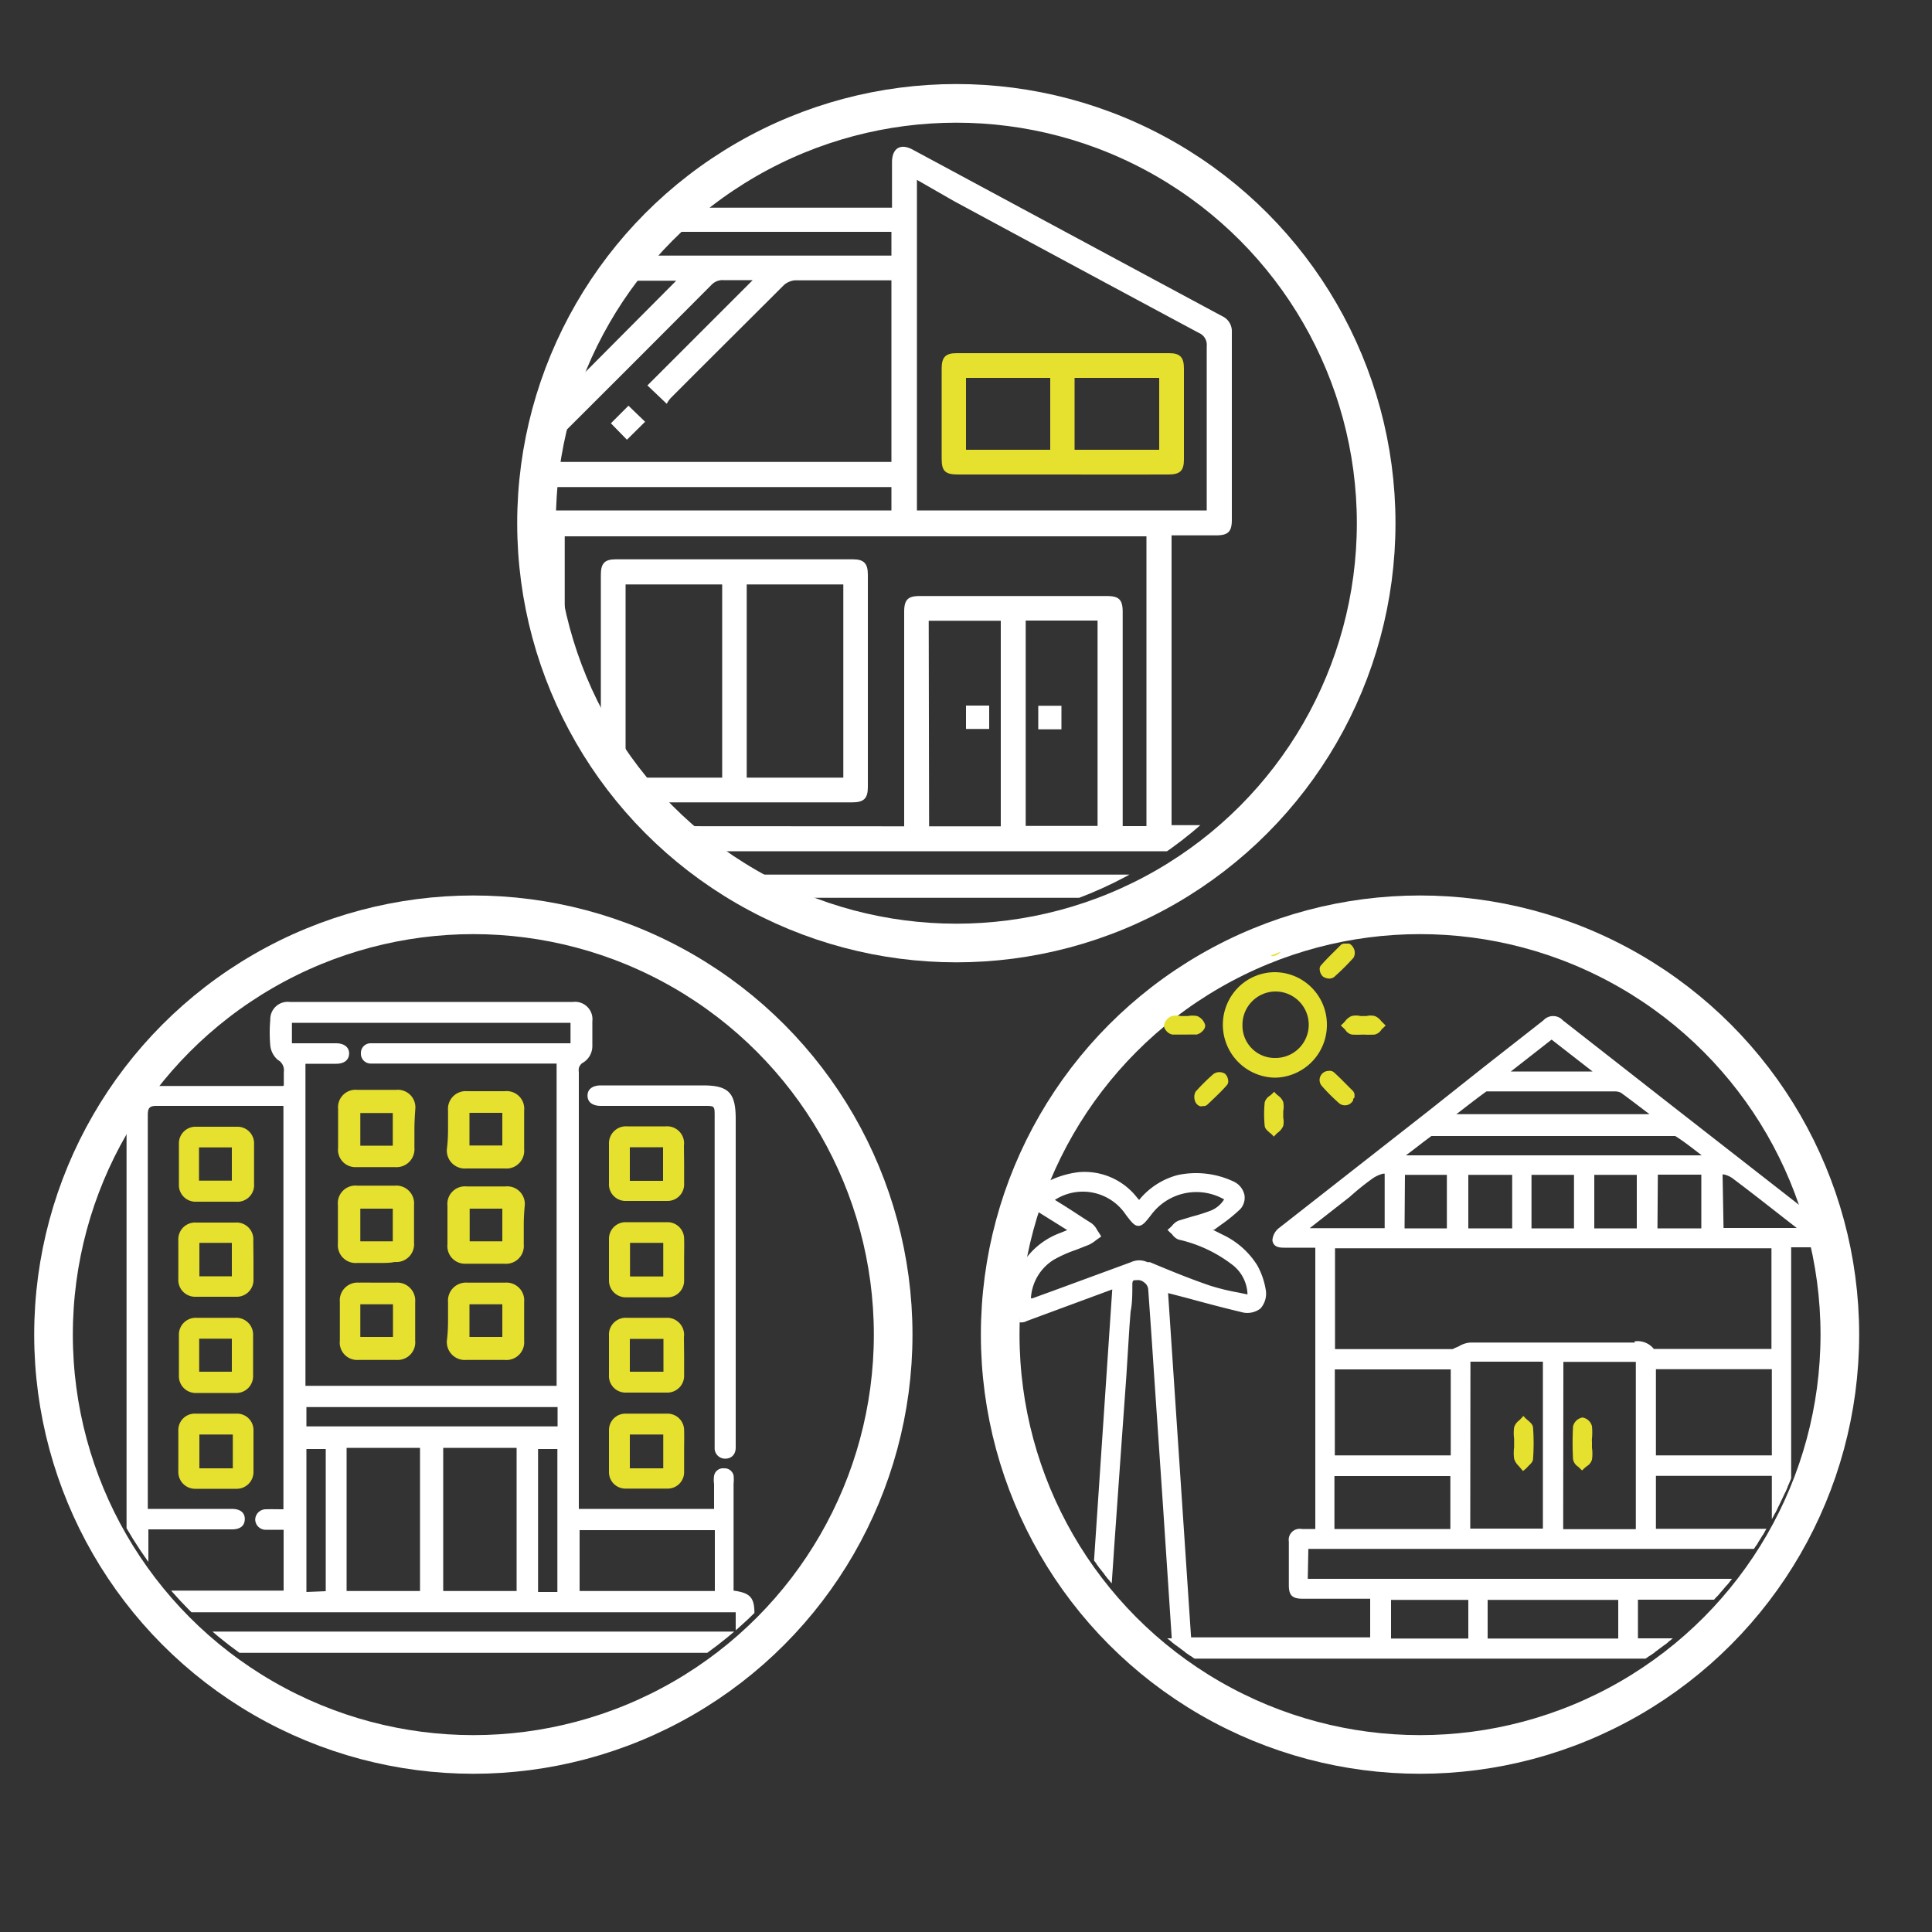 <svg id="Capa_1" data-name="Capa 1" xmlns="http://www.w3.org/2000/svg" xmlns:xlink="http://www.w3.org/1999/xlink" viewBox="0 0 100 100"><rect x="0" y="0" width="100" height="100" fill="#333333" stroke="none"/><defs><style>.cls-1,.cls-2{fill:none;}.cls-2{stroke:#fff;stroke-miterlimit:10;stroke-width:2px;}.cls-3{clip-path:url(#clip-path);}.cls-4{fill:#fff;}.cls-5{fill:#e6e02f;}.cls-6{clip-path:url(#clip-path-2);}.cls-7{clip-path:url(#clip-path-3);}</style><clipPath id="clip-path"><circle class="cls-1" cx="48.5" cy="27.08" r="20.74"/></clipPath><clipPath id="clip-path-2"><circle class="cls-1" cx="24.5" cy="68.71" r="20.74"/></clipPath><clipPath id="clip-path-3"><circle class="cls-1" cx="73.5" cy="68.71" r="20.74"/></clipPath></defs><circle class="cls-2" cx="49.5" cy="27.08" r="21.73"/><circle class="cls-2" cx="24.5" cy="69.08" r="21.73"/><circle class="cls-2" cx="73.5" cy="69.08" r="21.73"/><g class="cls-3"><path class="cls-4" d="M27.94,27.71H25.56c-.53,0-.74-.22-.75-.74V24.74c0-.61.2-.8.8-.8h.44V14.51h-.57a.59.59,0,0,1-.66-.65c0-.82,0-1.65,0-2.47a.59.59,0,0,1,.63-.64H46.17V8.4c0-.73.44-1,1.08-.65q8,4.31,16,8.61a.86.86,0,0,1,.51.84q0,4.85,0,9.7c0,.62-.19.81-.82.81h-2.3v15l.33,0h2.12a.59.59,0,0,1,.67.64c0,.82,0,1.65,0,2.47a.6.6,0,0,1-.67.65,1.77,1.77,0,0,1-.23,0H25.71c-.73,0-.9-.16-.9-.89V43.5c0-.49.22-.71.72-.71h2.41ZM46.8,42.77V31.67c0-.63.19-.82.81-.82h9.66c.65,0,.84.18.84.83V42.76h1.23v-15H29.23v15Zm.66-33.46V26.42h15V26c0-2.69,0-5.38,0-8.08a.67.67,0,0,0-.41-.69q-6.36-3.41-12.69-6.83ZM27.65,23.91H46.14v-9.4h-5a1,1,0,0,0-.56.24c-2,2-3.92,3.9-5.87,5.86a1.52,1.52,0,0,0-.2.29l-1-.95,5.45-5.45c-.52,0-1,0-1.5,0a.8.8,0,0,0-.65.26q-4.41,4.43-8.83,8.83ZM26.09,45.27h36.4V44.06H26.09Zm22-2.5H51.8V32.13H48.07Zm5-10.65V42.75h3.72V32.12ZM27.34,22.23,35,14.53H27.34Zm-1.25-9H46.14V12h-20Zm0,13.19H46.14V25.21h-20Z"/><path class="cls-4" d="M38,41.53H31.9c-.6,0-.8-.2-.8-.79,0-3.66,0-7.33,0-11,0-.58.2-.79.76-.79H44.15c.56,0,.77.21.77.79v11c0,.59-.21.79-.81.79Zm-.62-1.28v-10h-5v10Zm6.27,0v-10h-5v10Z"/><path class="cls-5" d="M55,24.56c-1.81,0-3.61,0-5.42,0-.66,0-.84-.18-.84-.82V19.07c0-.58.2-.79.77-.79h11c.57,0,.77.21.77.79v4.71c0,.59-.2.78-.81.78C58.61,24.57,56.78,24.56,55,24.56Zm-5-1.28h4.36V19.56H50Zm10-3.72H55.62v3.72H60Z"/><path class="cls-4" d="M32.53,21l.86.83-.94.93-.83-.85Z"/><path class="cls-4" d="M50,36.52h1.2v1.21H50Z"/><path class="cls-4" d="M54.94,37.75h-1.2V36.53h1.2Z"/></g><g class="cls-6"><path class="cls-4" d="M14.69,56.18c0-.27,0-.48,0-.69a.61.61,0,0,0-.31-.63,1.14,1.14,0,0,1-.39-.74,7.49,7.49,0,0,1,0-1.34.9.9,0,0,1,1-.92H29.66a.9.9,0,0,1,1,1c0,.43,0,.85,0,1.28a1,1,0,0,1-.53.89.5.5,0,0,0-.17.26.74.74,0,0,0,0,.21V78.1h7c0-.43,0-.86,0-1.29a1.46,1.46,0,0,1,0-.42.47.47,0,0,1,.51-.39.48.48,0,0,1,.5.37,2,2,0,0,1,0,.42v5.54c.87.12,1.08.36,1.08,1.2,0,.38,0,.76,0,1.13a.86.86,0,0,1-.9.89c-.35,0-.71,0-1.06,0H6.6c-.72,0-1.2-.4-1.13-1.13a7.69,7.69,0,0,0,0-1c0-.78.25-1,1.08-1.13V57.74a3.08,3.08,0,0,1,0-.53,1.2,1.2,0,0,1,1.24-1h6.86Zm1.12,15.55h13V55.05H19.18a.51.51,0,0,1-.5-.54.5.5,0,0,1,.49-.51c.1,0,.21,0,.31,0H29.53V52.94H15.11V54h2.28c.43,0,.69.21.68.54s-.26.52-.67.52H15.81Zm-1.14,6.39V57.24h-.35c-2.07,0-4.15,0-6.22,0-.37,0-.45.12-.45.47q0,10,0,20v.39H12c.44,0,.68.2.67.54s-.24.52-.66.52H7.68v3.17h7V79.18h-.9a.54.54,0,0,1-.57-.54.55.55,0,0,1,.56-.52C14.05,78.11,14.35,78.12,14.67,78.12Zm23.41,5.33H6.56v1H38.08ZM17.94,74.94v7.41h3.8V74.94Zm5,0v7.41h3.8V74.94ZM37,79.2H30v3.15h7Zm-8.14-6.37h-13v1h13Zm-12,9.53V75h-1v7.4ZM27.85,75v7.4h1V75Z"/><path class="cls-4" d="M38.08,66.19v8.42c0,.1,0,.21,0,.32,0,.36-.23.57-.54.57a.54.54,0,0,1-.55-.57c0-.12,0-.23,0-.35V57.77c0-.53,0-.53-.54-.53H31.1c-.44,0-.69-.2-.69-.53s.25-.53.7-.53h5.27c1.33,0,1.7.38,1.7,1.73v8.28Z"/><path class="cls-5" d="M35.41,60.25v1a.86.86,0,0,1-.9.91c-.7,0-1.39,0-2.09,0a.86.86,0,0,1-.9-.92V59.22a.88.88,0,0,1,.94-.92h2a.88.88,0,0,1,.94,1Zm-1.09.87V59.38H32.6v1.74Z"/><path class="cls-5" d="M35.41,70.16v1a.87.87,0,0,1-.9.92c-.7,0-1.39,0-2.09,0a.86.86,0,0,1-.9-.92V69.13a.87.87,0,0,1,.94-.92h2a.88.88,0,0,1,.94,1Zm-1.07-.86H32.6V71h1.74Z"/><path class="cls-5" d="M35.41,65.21c0,.35,0,.71,0,1.06a.86.86,0,0,1-.87.88H32.38a.87.87,0,0,1-.86-.86q0-1.1,0-2.19a.86.86,0,0,1,.84-.84h2.19a.86.86,0,0,1,.86.85C35.42,64.48,35.41,64.85,35.41,65.21Zm-2.8-.88v1.74h1.72V64.33Z"/><path class="cls-5" d="M35.41,75.12c0,.35,0,.71,0,1.06a.85.85,0,0,1-.87.87q-1.08,0-2.16,0a.85.85,0,0,1-.86-.85q0-1.1,0-2.19a.85.85,0,0,1,.84-.84q1.1,0,2.19,0a.86.86,0,0,1,.86.85C35.42,74.39,35.41,74.75,35.41,75.12ZM34.33,76V74.25H32.6V76Z"/><path class="cls-5" d="M21.45,58.46c0,.32,0,.63,0,.95a.93.93,0,0,1-1,1c-.67,0-1.34,0-2,0a.9.9,0,0,1-.95-1q0-1,0-2a.91.91,0,0,1,1-1c.65,0,1.31,0,2,0a.91.91,0,0,1,1,.94C21.47,57.77,21.45,58.12,21.45,58.46Zm-1.12.84V57.61H18.65V59.3Z"/><path class="cls-5" d="M23.19,58.4c0-.31,0-.61,0-.92a.92.92,0,0,1,1-1c.65,0,1.29,0,1.94,0a.91.91,0,0,1,1,1c0,.66,0,1.32,0,2a.92.92,0,0,1-1,1q-1,0-2,0a.93.93,0,0,1-1-1C23.18,59.08,23.19,58.74,23.19,58.4Zm1.11.89H26V57.6H24.3Z"/><path class="cls-5" d="M19.49,66.39h1a.93.93,0,0,1,1,1c0,.66,0,1.32,0,2a.91.91,0,0,1-.95,1c-.67,0-1.35,0-2,0a.9.9,0,0,1-.95-1q0-1,0-2a.92.92,0,0,1,1-1C18.83,66.38,19.16,66.39,19.49,66.39Zm.85,1.12H18.65V69.2h1.69Z"/><path class="cls-5" d="M23.19,68.31c0-.31,0-.61,0-.92a.93.93,0,0,1,1-1c.65,0,1.29,0,1.94,0a.92.92,0,0,1,1,1c0,.65,0,1.31,0,2a.92.92,0,0,1-1,1q-1,0-2,0a.93.93,0,0,1-1-1C23.18,69,23.19,68.65,23.19,68.31Zm1.11.89H26V67.51H24.3Z"/><path class="cls-5" d="M19.49,65.37c-.33,0-.66,0-1,0a.92.92,0,0,1-1-1q0-1,0-2a.91.91,0,0,1,1-1h1.94a.92.92,0,0,1,1,1q0,1,0,1.95a.92.92,0,0,1-1,1C20.15,65.38,19.82,65.37,19.49,65.37Zm.84-1.12V62.56H18.65v1.69Z"/><path class="cls-5" d="M27.11,63.41c0,.32,0,.64,0,1a.92.92,0,0,1-1,1q-1,0-2,0a.91.91,0,0,1-.95-1c0-.66,0-1.32,0-2a.91.91,0,0,1,1-1h2a.91.91,0,0,1,1,1C27.13,62.73,27.11,63.07,27.11,63.41ZM26,64.25V62.56H24.31v1.69Z"/><path class="cls-5" d="M11.18,77.06H10.12a.87.87,0,0,1-.89-.9c0-.7,0-1.41,0-2.12a.85.85,0,0,1,.88-.87c.71,0,1.43,0,2.15,0a.85.85,0,0,1,.86.85c0,.74,0,1.47,0,2.2a.87.87,0,0,1-.84.84h-1.1Zm.87-2.81H10.32V76h1.73Z"/><path class="cls-5" d="M11.16,62.2h-1a.86.86,0,0,1-.9-.88c0-.7,0-1.41,0-2.12a.86.86,0,0,1,.9-.88c.69,0,1.39,0,2.09,0a.86.86,0,0,1,.9.91v2.05a.86.86,0,0,1-.93.92Zm-.86-1.09H12V59.39H10.3Z"/><path class="cls-5" d="M11.18,68.21h1a.87.87,0,0,1,.92.91c0,.69,0,1.39,0,2.08a.87.87,0,0,1-.92.9c-.68,0-1.37,0-2,0a.87.87,0,0,1-.92-.9c0-.7,0-1.39,0-2.09a.87.87,0,0,1,.92-.9ZM10.31,71H12V69.29H10.31Z"/><path class="cls-5" d="M13.12,65.2v1a.87.87,0,0,1-.9.92H10.13a.87.87,0,0,1-.9-.92v-2a.87.87,0,0,1,.94-.92h2a.87.87,0,0,1,.94.95Zm-2.8-.87v1.73H12V64.33Z"/></g><g class="cls-7"><path class="cls-4" d="M52.52,66.79c.06-.2.13-.41.2-.61A3.76,3.76,0,0,1,54.94,64l.67-.26-1.88-1.2c-.56-.36-.56-.53,0-.89a4.83,4.83,0,0,1,2.12-.81,3.34,3.34,0,0,1,2.85,1.25l.21.24,0,0A3.71,3.71,0,0,1,61,61a4.33,4.33,0,0,1,2.79.33.72.72,0,0,1,.28,1.16,10.84,10.84,0,0,1-1.28,1,2,2,0,0,1-.38.17l.84.41A4.07,4.07,0,0,1,65,65.61a3.74,3.74,0,0,1,.4,1.18c.13.79-.33,1.21-1.11,1-1.32-.31-2.62-.68-4-1L61.52,85H71.1V82.6H67.43c-.46,0-.56-.1-.56-.55,0-.75,0-1.5,0-2.25,0-.35.14-.5.49-.48s.57,0,.87,0V64.42H66.59c-.22,0-.53.07-.57-.23s.16-.39.31-.51q4.77-3.74,9.55-7.46L80,53a.52.52,0,0,1,.76,0q6.69,5.24,13.39,10.47a.93.93,0,0,1,.29.52c0,.31-.12.48-.46.47s-1,0-1.46,0V79.33c.29,0,.59,0,.89,0s.47.14.47.46c0,.77,0,1.53,0,2.3,0,.37-.17.51-.52.51H89.6V85h3.78c.25,0,.5,0,.52.33s-.27.36-.52.36H54.16a1.35,1.35,0,0,1-.45,0,1.53,1.53,0,0,1-.37-.31c.13-.12.24-.33.37-.34a8.8,8.8,0,0,1,1.15,0H56.5l1.25-18.56-3.47,1.29-1.15.43a.46.46,0,0,1-.61-.14ZM91.86,70V64.44H68.94V70H75.1a.6.6,0,0,0,.25-.1,2.43,2.43,0,0,1,.76-.28c2.8,0,5.6,0,8.4,0,.36,0,.71,0,1,.32,0,.07.22.07.34.07h6ZM67.56,81.89H93.23V80H67.56ZM57.18,85h3.64c0-.57-.07-1.1-.1-1.63l-.36-5.39q-.18-2.85-.38-5.68c-.13-1.87-.25-3.73-.38-5.6a.73.73,0,0,0-.79-.61c-.18,0-.39.06-.4.36,0,.74-.1,1.47-.15,2.21-.15,2.26-.29,4.52-.44,6.78-.18,2.64-.36,5.29-.55,7.93Zm18.76-5.67H80v-9H75.94Zm8.9,0v-9H80.75v9h4.09ZM63.6,62a3.11,3.11,0,0,0-4.11.76c-.55.7-.55.7-1.08,0a2.84,2.84,0,0,0-4.11-.64c.72.44,1.43.87,2.12,1.32a2,2,0,0,1,.36.48,3.08,3.08,0,0,1-.48.32,14.65,14.65,0,0,0-1.82.78A2.69,2.69,0,0,0,53.2,67.4c.13-.05.22-.07.3-.11l5.1-1.87a.89.89,0,0,1,.73,0c1.08.45,2.16.89,3.27,1.27a21.12,21.12,0,0,0,2.12.51,2.1,2.1,0,0,0-.87-1.91A7.38,7.38,0,0,0,61.07,64c-.14,0-.25-.22-.37-.33.12-.12.23-.28.38-.33.52-.19,1.07-.3,1.59-.5A1.56,1.56,0,0,0,63.6,62Zm11.64,8.71H68.93V75.5h6.31Zm10.33,4.78h6.29V70.7H85.57Zm3-15.53c-.64-.5-1.21-1-1.8-1.39a.65.65,0,0,0-.35-.06H74.34a.57.57,0,0,0-.35.06c-.59.44-1.15.89-1.79,1.39Zm-3,19.33h6.29V76.23H85.56Zm-16.64,0h6.29V76.23H68.92Zm7.89,3.31V85h7.08V82.61ZM74.94,57.79h11c-.68-.51-1.27-1-1.88-1.41a.73.73,0,0,0-.42-.1H77.2a.7.7,0,0,0-.36,0Zm14,24.84H84.6V85h4.3ZM71.82,85H76.1V82.63H71.82Zm7.31-21.24h2.52v-3.1H79.13Zm-.71-3.09H75.81v3.09h2.61Zm7.23,0v3.11h2.59V60.64Zm-13.8-.12a4.17,4.17,0,0,0-.84.35c-.58.42-1.14.87-1.71,1.32l-2,1.54h4.52Zm3.22.12H72.55v3.1h2.52Zm9.84,0H82.38v3.09h2.53ZM89,63.73h4.48c-1.28-1-2.49-2-3.72-2.89a2.86,2.86,0,0,0-.76-.3ZM77.8,55.57H83l-2.59-2Z"/><path class="cls-4" d="M53.89,85.86a.67.67,0,0,1-.24,0,1,1,0,0,1-.32-.24l-.09-.1-.13-.11.12-.13.1-.11a.59.59,0,0,1,.36-.28,6,6,0,0,1,.85,0h1.81l1.22-18.15-3.41,1.26-1,.37a.61.61,0,0,1-.81-.2l0,0V66.73l.07-.19c0-.14.09-.28.14-.41a3.9,3.9,0,0,1,2.31-2.31l.37-.15-1.6-1c-.3-.19-.5-.36-.5-.58s.2-.39.51-.59a4.83,4.83,0,0,1,2.19-.83,3.44,3.44,0,0,1,3,1.3l.12.14a3.83,3.83,0,0,1,2-1.29,4.56,4.56,0,0,1,2.9.34,1,1,0,0,1,.55.68.87.87,0,0,1-.22.75,8.23,8.23,0,0,1-1,.81l-.34.25-.08,0,.52.26a4.23,4.23,0,0,1,1.79,1.59,3.92,3.92,0,0,1,.43,1.23,1.16,1.16,0,0,1-.27,1,1.12,1.12,0,0,1-1,.18c-.92-.22-1.83-.46-2.78-.72l-1-.26,1.19,17.82h9.27v-2H67.43c-.54,0-.72-.17-.72-.7v-.85c0-.47,0-.94,0-1.41a.57.57,0,0,1,.67-.65h.7V64.58H66.49c-.21,0-.58,0-.63-.38a.88.88,0,0,1,.37-.66l7.66-6,3-2.38,3-2.35a.68.68,0,0,1,1,0l5.7,4.46,7.69,6a1.07,1.07,0,0,1,.35.63.55.55,0,0,1-.11.47.63.63,0,0,1-.51.19h-1.3V79.17h.72a.62.62,0,0,1,.48.14.65.65,0,0,1,.16.48c0,.78,0,1.54,0,2.3a.59.59,0,0,1-.68.67H89.77v2.07H93.4c.21,0,.64,0,.66.49a.46.46,0,0,1-.12.37.74.74,0,0,1-.56.16H53.89Zm-.32-.51a.66.66,0,0,0,.2.16.47.47,0,0,0,.24,0H93.38c.1,0,.27,0,.32-.06a.15.15,0,0,0,0-.13c0-.12,0-.17-.34-.17h-4V82.43h4a.36.36,0,0,0,.27-.08.34.34,0,0,0,.07-.27c0-.75,0-1.52,0-2.3a.24.24,0,0,0-.3-.3H92.39V64.26H94c.13,0,.22,0,.26-.07a.26.26,0,0,0,0-.21.78.78,0,0,0-.23-.42l-7.69-6-5.7-4.46a.37.37,0,0,0-.56,0c-1,.79-2,1.57-3,2.35l-3,2.38-7.66,6a.7.7,0,0,0-.25.36c0,.07,0,.09.29.09H68.4V79.48H67.35c-.12,0-.21,0-.25.06s-.07.13-.07.26c0,.47,0,.94,0,1.41,0,.28,0,.56,0,.84s0,.38.39.39h3.84v2.7H61.36L60.12,66.55l.22.06,1.2.32c1,.26,1.85.5,2.77.73a.81.81,0,0,0,.74-.11.82.82,0,0,0,.17-.74,3.61,3.61,0,0,0-.39-1.13,3.89,3.89,0,0,0-1.66-1.45L62.62,64,62,63.66l.33-.14.17-.07a.78.78,0,0,0,.18-.08l.34-.26a6.82,6.82,0,0,0,.92-.77.53.53,0,0,0,.14-.46.65.65,0,0,0-.37-.44A4.11,4.11,0,0,0,61,61.12a3.58,3.58,0,0,0-1.94,1.31l-.08.1-.12-.06a.16.16,0,0,1-.09-.06l-.08-.09-.13-.15A3.16,3.16,0,0,0,55.88,61a4.64,4.64,0,0,0-2.05.79c-.33.21-.35.29-.35.31s0,.1.34.3L56,63.74l-.53.21-.43.17a3.64,3.64,0,0,0-2.14,2.12l-.13.4-.06.17V68c.08.09.18.13.39,0l1-.36,3.89-1.44-1.28,19H54.53a4.24,4.24,0,0,0-.8,0,.69.69,0,0,0-.14.15Zm30.49-.21H76.64V82.45h7.42ZM77,84.81h6.76v-2H77Zm-.7.33H71.66V82.47h4.61ZM72,84.81h4v-2H72Zm17.08.32H84.44V82.46h4.63Zm-4.3-.33h4v-2h-4ZM61,85.13H57l0-.7c0-.37,0-.74.06-1.11.07-1.09.15-2.18.23-3.27.1-1.55.21-3.1.32-4.66l.27-4.24.16-2.54.06-.8c0-.47.08-.94.09-1.41a.51.51,0,0,1,.5-.5.81.81,0,0,1,.67.16.79.79,0,0,1,.35.59c.1,1.4.19,2.81.29,4.21Zm-3.64-.33h3.29L60.2,78l-.48-7.07c-.09-1.4-.19-2.8-.29-4.21a.49.49,0,0,0-.22-.35.47.47,0,0,0-.36-.11h0c-.19,0-.23,0-.24.2,0,.47,0,1-.09,1.42l-.06.79-.16,2.55L58,75.41l-.33,4.67c-.07,1.08-.15,2.17-.22,3.26,0,.37,0,.74-.07,1.11Zm36-2.75h-26V79.84h26Zm-25.67-.33H93.06V80.17H67.72ZM85,79.48H80.59V70.16H85Zm-4.09-.33h3.76V70.49H80.92Zm-5.55.32H68.76v-3.4h6.61Zm-6.29-.33h6V76.4h-6ZM92,79.45H85.4V76.07H92Zm-6.29-.32h6V76.39h-6Zm-5.52.32H75.78V70.16H80.2Zm-4.09-.33h3.76V70.48H76.11Zm-.71-3.46H68.77V70.55H75.4Zm-6.3-.33h6V70.88h-6ZM92,75.65H85.4V70.54H92Zm-6.29-.32h6V70.87h-6Zm1.7-5.17H85.81c-.16,0-.37,0-.47-.14s-.4-.26-.74-.26H76.12a1.33,1.33,0,0,0-.46.16l-.25.12s0,0-.06,0a.62.62,0,0,1-.24.08H68.78V64.28H92v5.88H87.43Zm-2.81-.73a1.07,1.07,0,0,1,1,.39h6.09V64.61H69.1v5.22h6l.09,0,.1-.05.23-.1a1.28,1.28,0,0,1,.59-.19c2.07,0,4.13,0,6.2,0h2.31ZM53,67.62v-.23a2.85,2.85,0,0,1,1.37-2.52,6.69,6.69,0,0,1,1.19-.54l.65-.25a2.49,2.49,0,0,0,.3-.19l0,0,0,0a.69.69,0,0,0-.2-.26c-.51-.34-1-.65-1.55-1L54,62.11l.21-.14a3,3,0,0,1,4.33.69c.18.23.34.45.41.46a2,2,0,0,0,.41-.46,3.26,3.26,0,0,1,4.32-.8l.14.07-.07.14a1.77,1.77,0,0,1-1,.93c-.29.11-.6.19-.89.28s-.48.13-.71.21a.72.72,0,0,0-.2.17h0c.06.07.13.15.19.16A7.55,7.55,0,0,1,64,65.2a2.3,2.3,0,0,1,.93,2.06l0,.18-.18,0c-.22-.06-.44-.1-.66-.14a12.81,12.81,0,0,1-1.48-.37c-1.06-.37-2.12-.8-3.15-1.23l-.12,0a.79.79,0,0,0-.62,0c-1.32.5-2.66,1-4,1.48l-1.1.4-.19.06Zm1.59-5.52.34.21c.52.32,1,.65,1.56,1a1,1,0,0,1,.3.36l.1.15L57,64l-.14.1-.14.1a1.85,1.85,0,0,1-.36.23l-.66.26a6.68,6.68,0,0,0-1.15.51,2.51,2.51,0,0,0-1.19,2l.08,0,1.1-.4,4-1.47a1,1,0,0,1,.85,0l.13,0c1,.42,2.07.86,3.13,1.22a11.63,11.63,0,0,0,1.44.35l.48.1a2,2,0,0,0-.83-1.57A7.11,7.11,0,0,0,61,64.16a.72.72,0,0,1-.33-.27l-.11-.1-.13-.13.14-.12.1-.1a.85.85,0,0,1,.33-.26l.73-.22a8.57,8.57,0,0,0,.86-.27,1.44,1.44,0,0,0,.77-.61,2.91,2.91,0,0,0-3.76.78c-.31.4-.46.59-.68.59h0c-.21,0-.36-.2-.65-.58A2.67,2.67,0,0,0,54.61,62.1Zm33.8,1.81H85.49V60.48h2.92Zm-2.6-.33h2.27V60.8H85.81Zm-.74.33H82.21V60.49h2.86Zm-2.53-.33h2.2V60.81h-2.2Zm-.72.33H79V60.48h2.86Zm-2.53-.33h2.2V60.81h-2.2Zm-4.05.33H72.39V60.48h2.85Zm-2.52-.33h2.19V60.81H72.72Zm5.86.32H75.65V60.48h2.93ZM76,63.58h2.27V60.81H76Zm-4,.32H66.85l2.8-2.2c.41-.32.84-.66,1.27-1a2.1,2.1,0,0,1,.57-.25l.3-.12.22-.09Zm-4.21-.33h3.88V60.75l-.09,0a1.78,1.78,0,0,0-.48.21c-.43.3-.85.64-1.25,1ZM94,63.89H88.83V60.3l.22.09.28.09a1.53,1.53,0,0,1,.52.23c.91.68,1.8,1.38,2.73,2.11Zm-4.79-.33H93l-.63-.49c-.92-.72-1.81-1.42-2.72-2.1a1.26,1.26,0,0,0-.42-.18l-.07,0Zm-.07-3.43H71.72l.85-.67c.46-.36.88-.7,1.32-1a.66.66,0,0,1,.43-.1H86.46a.71.71,0,0,1,.45.1c.45.33.89.68,1.37,1.05ZM72.67,59.8H88.14l-.06,0c-.48-.37-.92-.72-1.37-1,0,0-.15,0-.23,0H74.34c-.1,0-.22,0-.25,0-.44.32-.86.66-1.32,1ZM86.38,58H74.46l.88-.68c.49-.38.94-.73,1.41-1.07a.62.62,0,0,1,.41-.09h6.43a.85.85,0,0,1,.52.13l1.34,1Zm-11-.33h10l-.15-.11c-.46-.35-.89-.68-1.33-1a.74.74,0,0,0-.33-.07H77.16c-.07,0-.19,0-.22,0-.46.33-.91.68-1.4,1.06Zm8-1.88H77.33l3.06-2.4Zm-5.18-.33h4.23l-2.12-1.65Z"/><path class="cls-5" d="M68.52,53A2.55,2.55,0,1,1,66,50.48,2.58,2.58,0,0,1,68.52,53Zm-4.47,0A1.85,1.85,0,0,0,66,54.92,1.87,1.87,0,0,0,67.82,53a1.91,1.91,0,0,0-1.92-1.89A1.88,1.88,0,0,0,64.05,53.05Z"/><path class="cls-5" d="M66,55.78a2.74,2.74,0,0,1-1.91-4.67A2.69,2.69,0,0,1,66,50.32h0A2.71,2.71,0,0,1,68.68,53h0A2.73,2.73,0,0,1,66,55.78Zm0-5.14h0a2.39,2.39,0,0,0-1.68.7,2.46,2.46,0,0,0-.71,1.74,2.39,2.39,0,0,0,.72,1.68,2.37,2.37,0,0,0,1.66.69h0A2.41,2.41,0,0,0,68.36,53h0A2.41,2.41,0,0,0,66,50.64Zm0,4.45a2.05,2.05,0,0,1-1.44-.58,2,2,0,0,1-.6-1.46h0a2,2,0,0,1,2-2.06h0a2,2,0,0,1,1.43.59A2,2,0,0,1,66,55.09Zm0-3.77h0a1.72,1.72,0,0,0-1.69,1.73h0a1.67,1.67,0,0,0,1.71,1.71h0a1.72,1.72,0,0,0,0-3.44Z"/><path class="cls-5" d="M65.59,48.42a2,2,0,0,1,0-.6.53.53,0,0,1,.35-.3c.09,0,.29.18.3.29a6.22,6.22,0,0,1,0,1.22c0,.11-.22.27-.35.29s-.27-.17-.3-.29A2.47,2.47,0,0,1,65.59,48.42Z"/><path class="cls-5" d="M65.89,49.49c-.2,0-.41-.26-.45-.42a1.5,1.5,0,0,1,0-.47v-.18a1,1,0,0,0,0-.17,1.3,1.3,0,0,1,0-.48.66.66,0,0,1,.49-.41.34.34,0,0,1,.27.1.56.56,0,0,1,.21.33,6.52,6.52,0,0,1,0,1.25.62.62,0,0,1-.48.44Zm0-1.81a.42.42,0,0,0-.18.19.84.84,0,0,0,0,.36,1.21,1.21,0,0,1,0,.19h0a1.15,1.15,0,0,1,0,.19,1.42,1.42,0,0,0,0,.37.38.38,0,0,0,.15.18.46.46,0,0,0,.18-.16,5.81,5.81,0,0,0,0-1.18A.51.51,0,0,0,65.94,47.68Z"/><path class="cls-5" d="M62.21,49a1.3,1.3,0,0,1,.27.15,10.42,10.42,0,0,1,.81.82c.08.1,0,.31,0,.47-.17,0-.39.06-.5,0a6.12,6.12,0,0,1-.81-.8.43.43,0,0,1-.06-.37C62,49.13,62.12,49.06,62.21,49Z"/><path class="cls-5" d="M63,50.6a.4.4,0,0,1-.28-.08,5.94,5.94,0,0,1-.84-.82.61.61,0,0,1-.09-.52.47.47,0,0,1,.22-.26l.08-.06.09-.08.1.06.1,0a.67.67,0,0,1,.21.13l.14.14a6.25,6.25,0,0,1,.67.69.57.57,0,0,1,.08.42v.32h-.18a.75.75,0,0,0-.15,0Zm-.78-1.43,0,0a.44.44,0,0,0-.1.08.29.29,0,0,0,0,.21,6.47,6.47,0,0,0,.79.78.69.69,0,0,0,.21,0h0a.66.66,0,0,0,0-.2,8,8,0,0,0-.64-.66l-.15-.14-.12-.07Z"/><path class="cls-5" d="M70,56.77c-.07.08-.13.21-.23.25a.38.38,0,0,1-.33,0,9.56,9.56,0,0,1-.9-.9.41.41,0,0,1,0-.39.37.37,0,0,1,.38-.08c.35.3.66.64,1,1A1.12,1.12,0,0,1,70,56.77Z"/><path class="cls-5" d="M69.63,57.21a.46.46,0,0,1-.31-.1,9.74,9.74,0,0,1-.91-.91.47.47,0,0,1,.36-.77.35.35,0,0,1,.26.06c.29.26.56.54.83.81l.17.17a.38.38,0,0,1,.08.17l0,.07,0,.09-.07.08,0,.07a.49.49,0,0,1-.23.22A.45.45,0,0,1,69.63,57.21Zm-.82-1.47-.15.06a.41.41,0,0,0,0,.19,12.12,12.12,0,0,0,.88.88.28.28,0,0,0,.16,0,.35.35,0,0,0,.09-.11h0s0,0,0-.05l-.16-.16C69.36,56.26,69.09,56,68.81,55.74Z"/><path class="cls-5" d="M66.28,57.7a1.5,1.5,0,0,1,0,.52c-.06.15-.22.25-.34.37-.1-.11-.29-.21-.31-.33a5.17,5.17,0,0,1,0-1.18c0-.12.2-.23.32-.34.11.12.28.21.32.35A2.47,2.47,0,0,1,66.28,57.7Z"/><path class="cls-5" d="M65.93,58.83l-.11-.12-.11-.09c-.11-.1-.24-.2-.25-.35a6.12,6.12,0,0,1,0-1.21.59.59,0,0,1,.26-.34l.11-.09.12-.12.11.12.11.09a.72.72,0,0,1,.25.32,1.31,1.31,0,0,1,0,.48c0,.06,0,.12,0,.18s0,.1,0,.15a1.06,1.06,0,0,1,0,.43.85.85,0,0,1-.26.33.52.52,0,0,0-.11.1Zm0-1.87h0s-.12.1-.13.13a5.43,5.43,0,0,0,0,1.14.81.81,0,0,0,.13.12h0a.52.52,0,0,0,.17-.2.68.68,0,0,0,0-.29V57.7h0v-.2a1.06,1.06,0,0,0,0-.36A.61.61,0,0,0,66,57Z"/><path class="cls-5" d="M61.31,52.7a2,2,0,0,1,.6,0,.59.59,0,0,1,.31.35c0,.08-.19.28-.3.3a8.28,8.28,0,0,1-1.22,0c-.11,0-.3-.21-.29-.3a.5.5,0,0,1,.29-.34,2.06,2.06,0,0,1,.61,0Z"/><path class="cls-5" d="M61.31,53.55c-.21,0-.42,0-.62,0a.54.54,0,0,1-.35-.23.34.34,0,0,1-.09-.25.65.65,0,0,1,.4-.48,1.3,1.3,0,0,1,.48,0h.35a1.3,1.3,0,0,1,.48,0,.7.7,0,0,1,.42.47.33.33,0,0,1-.08.24.64.64,0,0,1-.37.25C61.73,53.54,61.52,53.55,61.31,53.55Zm-.37-.7a.58.58,0,0,0-.19,0,.4.4,0,0,0-.18.22s.11.09.15.1a5.82,5.82,0,0,0,1.18,0,.44.44,0,0,0,.15-.13.39.39,0,0,0-.19-.19,1.37,1.37,0,0,0-.36,0h-.56Zm1.11.24Z"/><path class="cls-5" d="M70.58,52.7a1.56,1.56,0,0,1,.53,0c.14,0,.25.22.37.34-.11.11-.22.29-.34.31a5.53,5.53,0,0,1-1.15,0c-.12,0-.23-.2-.35-.31.12-.12.23-.29.37-.34A1.81,1.81,0,0,1,70.58,52.7Z"/><path class="cls-5" d="M70.56,53.55a5.63,5.63,0,0,1-.58,0,.53.53,0,0,1-.35-.25l-.1-.1-.13-.12.13-.12.1-.11a.77.77,0,0,1,.33-.26,1,1,0,0,1,.46,0h.31a.9.9,0,0,1,.43,0,.78.78,0,0,1,.33.26l.11.11.12.12-.12.12a.47.47,0,0,0-.1.1.56.56,0,0,1-.35.25A5.68,5.68,0,0,1,70.56,53.55Zm-.69-.5h0s.11.13.14.14a5.15,5.15,0,0,0,1.11,0s.09-.09.13-.14h0a.79.79,0,0,0-.2-.18.73.73,0,0,0-.3,0h-.36a.88.88,0,0,0-.33,0,.55.55,0,0,0-.18.17Z"/><path class="cls-5" d="M69.68,49c.07.06.19.12.23.21a.35.35,0,0,1,0,.33,10,10,0,0,1-.92.92.42.42,0,0,1-.39,0c-.07-.05-.13-.29-.08-.34.32-.37.68-.71,1-1A.7.7,0,0,1,69.68,49Z"/><path class="cls-5" d="M68.82,50.65a.6.6,0,0,1-.34-.1.53.53,0,0,1-.17-.35.28.28,0,0,1,.06-.23c.27-.31.57-.6.85-.88l.18-.18a.28.28,0,0,1,.17-.07h.07l.08,0,.06,0,.06,0a.55.55,0,0,1,.22.23.52.52,0,0,1,0,.5,11.86,11.86,0,0,1-.94.94A.41.41,0,0,1,68.82,50.65Zm-.18-.49a.33.33,0,0,0,0,.14.4.4,0,0,0,.19,0,10.89,10.89,0,0,0,.89-.9.25.25,0,0,0,0-.15s-.07-.07-.11-.09v0h0l-.17.15C69.18,49.59,68.89,49.87,68.64,50.16Zm0,0Z"/><path class="cls-5" d="M62.21,57.08c-.06,0-.2-.08-.22-.16s-.06-.3,0-.37a8,8,0,0,1,.92-.92c.07-.06.29,0,.38,0a.36.36,0,0,1,.07.35c-.31.35-.66.68-1,1C62.34,57.06,62.29,57.06,62.21,57.08Z"/><path class="cls-5" d="M62.19,57.26l-.07,0,0,0a.41.41,0,0,1-.24-.21.61.61,0,0,1,0-.54,10.27,10.27,0,0,1,.94-.93.55.55,0,0,1,.59,0,.54.54,0,0,1,.16.35.29.29,0,0,1-.07.24c-.26.3-.55.57-.83.84l-.18.17a.28.28,0,0,1-.16.07l-.06,0Zm0-.39a.13.13,0,0,1,.07,0h0l.18-.15c.27-.26.55-.53.8-.8a.33.33,0,0,0,0-.15.36.36,0,0,0-.18,0,8.3,8.3,0,0,0-.89.89.42.42,0,0,0,0,.21Z"/><path class="cls-5" d="M78.52,74.66a4.06,4.06,0,0,1,0-.78c0-.14.21-.25.33-.38.11.12.32.24.33.37a12.05,12.05,0,0,1,0,1.59c0,.15-.23.28-.35.42-.11-.15-.28-.29-.31-.45A4,4,0,0,1,78.52,74.66Z"/><path class="cls-5" d="M78.83,76.14,78.71,76l-.1-.12a.85.85,0,0,1-.24-.38,2.35,2.35,0,0,1,0-.59v-.22h0v-.23a2.26,2.26,0,0,1,0-.58.72.72,0,0,1,.26-.36.94.94,0,0,0,.1-.1l.12-.13.12.13.12.1c.11.1.25.21.26.37a11,11,0,0,1,0,1.62c0,.16-.15.28-.26.39L79,76Zm-.15-1.48a1.93,1.93,0,0,1,0,.24,2.05,2.05,0,0,0,0,.5.74.74,0,0,0,.16.23h0s.15-.14.15-.18a10.28,10.28,0,0,0,0-1.57.61.61,0,0,0-.14-.14h0c-.07.06-.15.13-.16.18a2.61,2.61,0,0,0,0,.49,2.09,2.09,0,0,1,0,.25Z"/><path class="cls-5" d="M82.26,74.69a3.72,3.72,0,0,1,0,.82c0,.14-.23.24-.35.37-.11-.13-.3-.24-.31-.37a13.45,13.45,0,0,1,0-1.68.45.45,0,0,1,.32-.31.48.48,0,0,1,.33.32,4.81,4.81,0,0,1,0,.85Z"/><path class="cls-5" d="M81.89,76.11,81.77,76a.52.52,0,0,0-.11-.1.58.58,0,0,1-.24-.37,16.07,16.07,0,0,1,0-1.7.61.61,0,0,1,.49-.46h0a.61.61,0,0,1,.49.45,3.43,3.43,0,0,1,0,.64,1,1,0,0,0,0,.17v.07c0,.08,0,.16,0,.24a2.09,2.09,0,0,1,0,.61.61.61,0,0,1-.28.35L82,76Zm0-2.42a.35.35,0,0,0-.16.16,11.36,11.36,0,0,0,0,1.65.79.79,0,0,0,.13.14h0c.06,0,.15-.13.16-.17a1.84,1.84,0,0,0,0-.53v-.08h0v-.17c0-.08,0-.17,0-.25a2.67,2.67,0,0,0,0-.57A.33.33,0,0,0,81.91,73.69Z"/></g></svg>